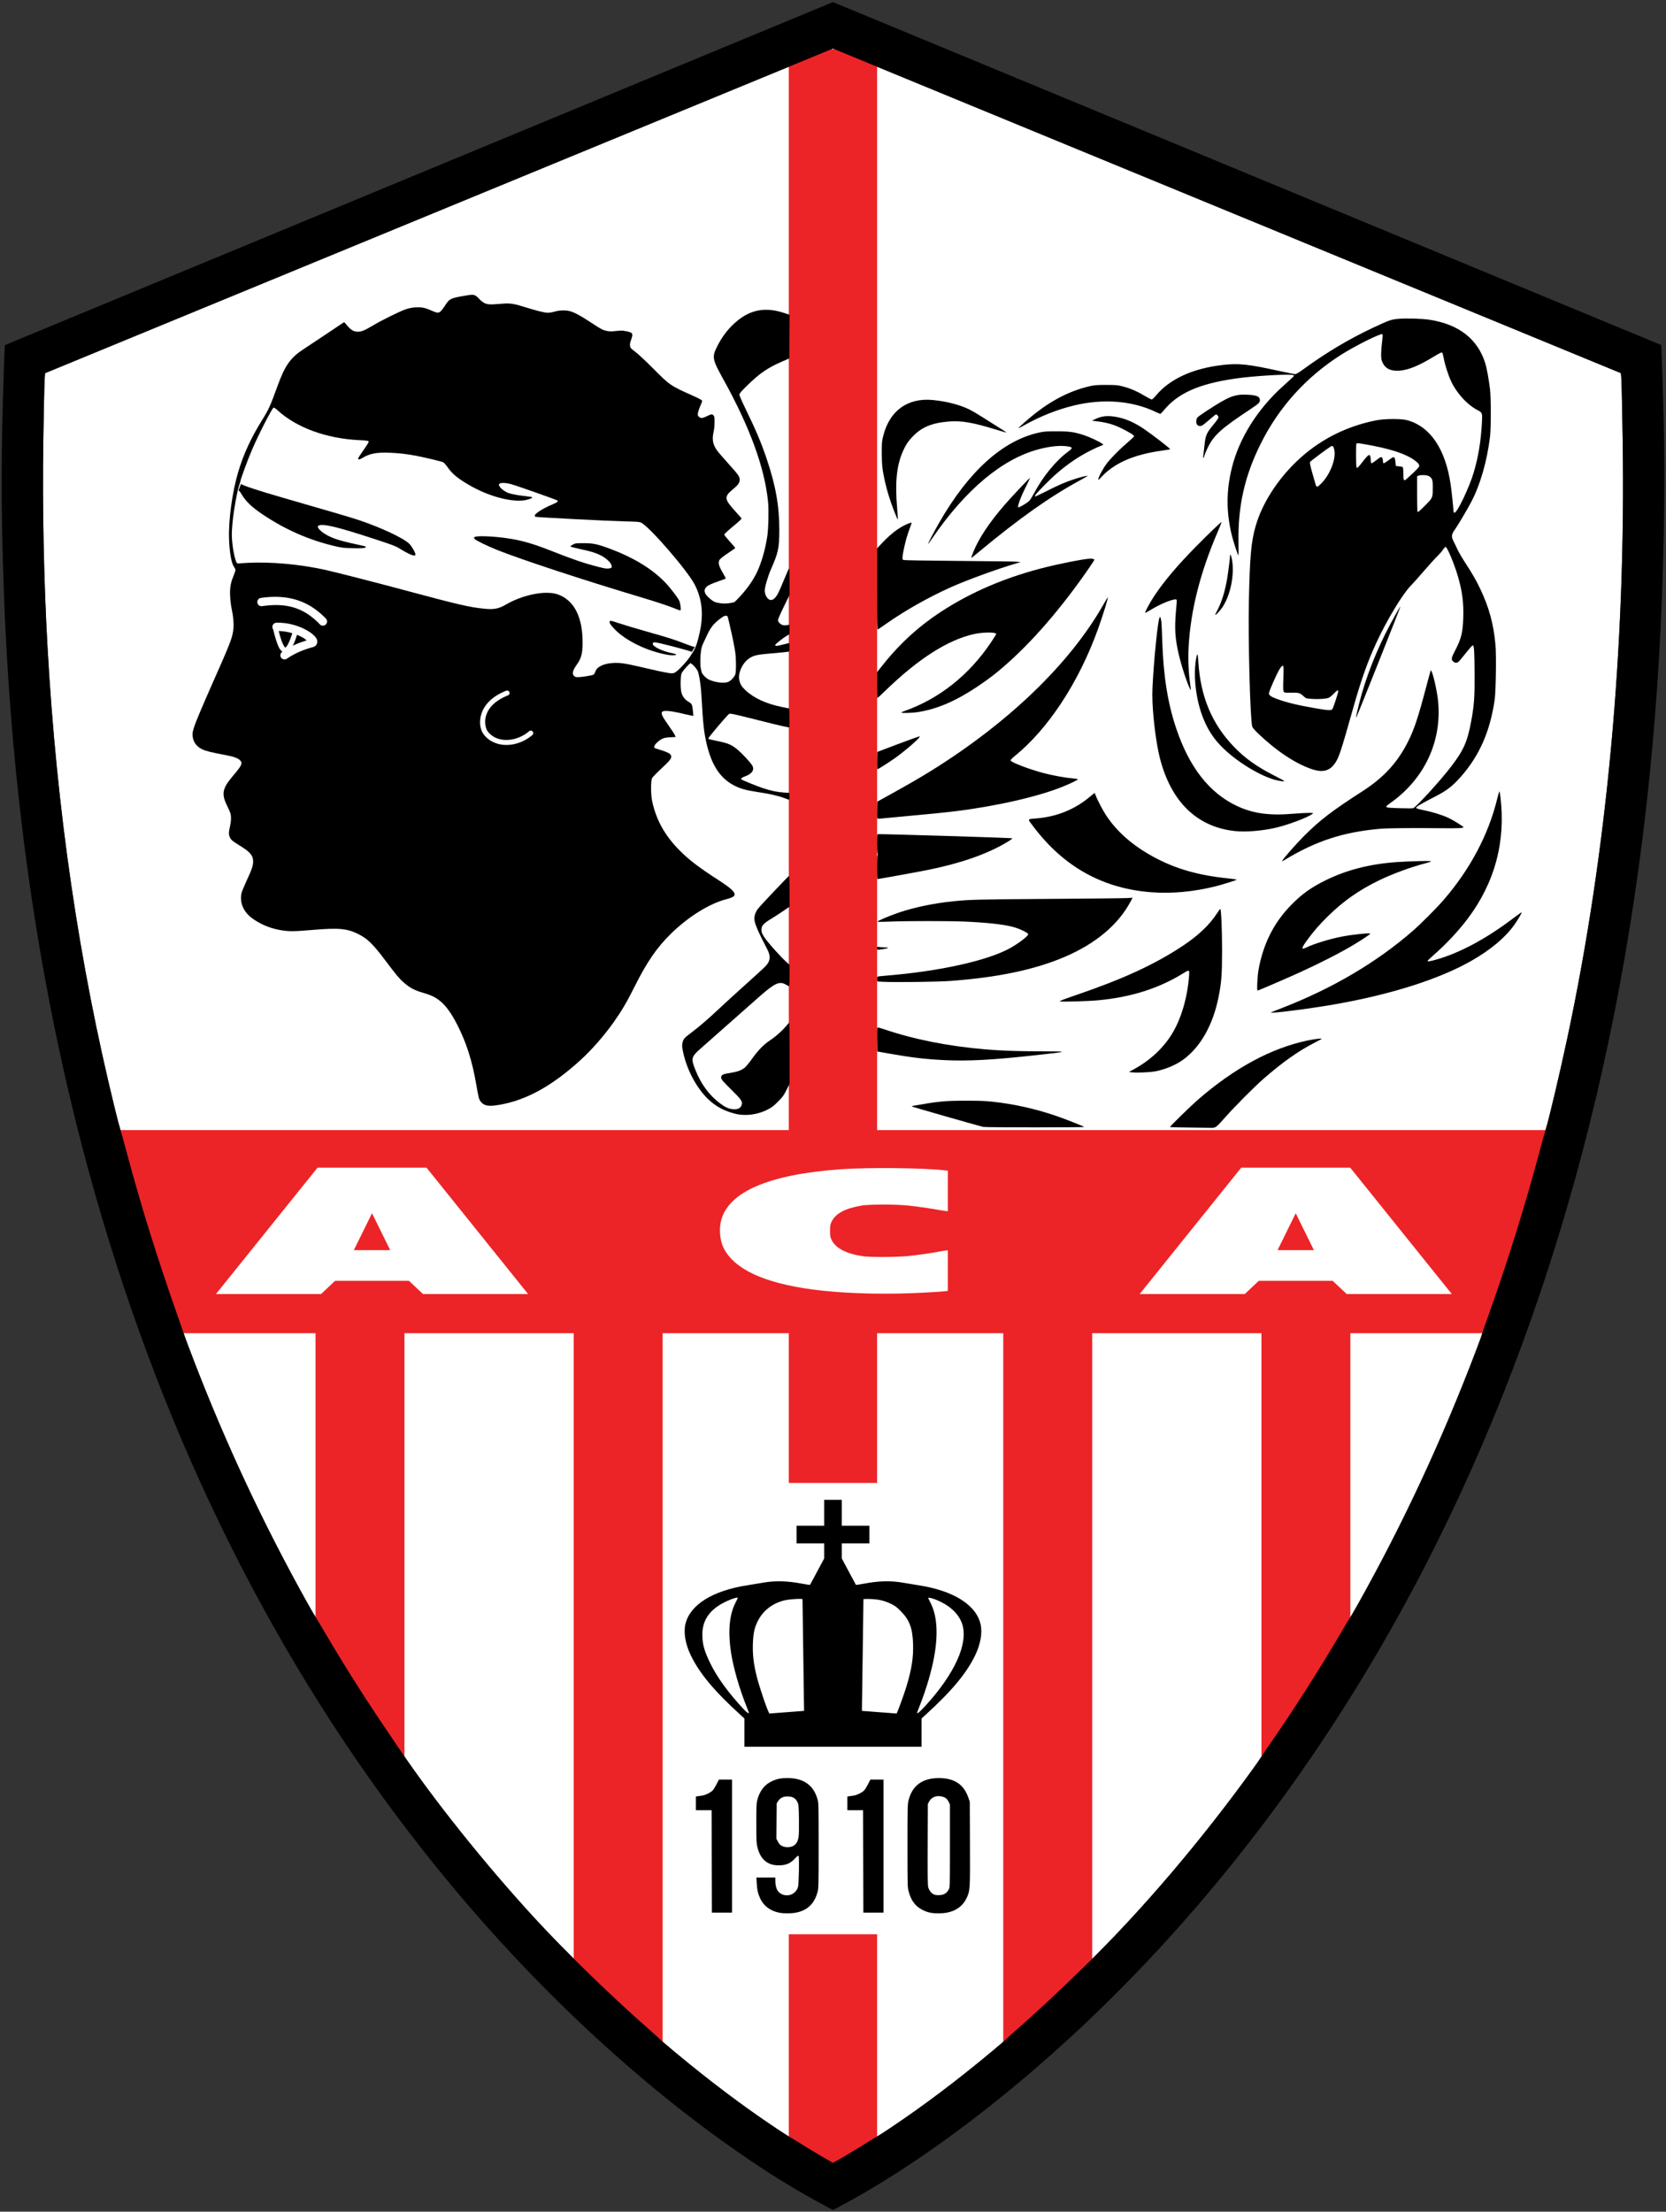 <?xml version="1.0" encoding="UTF-8" standalone="no"?>
<!-- Generator: Adobe Illustrator 13.0.2, SVG Export Plug-In . SVG Version: 6.00 Build 14948)  -->

<svg
   xmlns:dc="http://purl.org/dc/elements/1.1/"
   xmlns:cc="http://creativecommons.org/ns#"
   xmlns:rdf="http://www.w3.org/1999/02/22-rdf-syntax-ns#"
   xmlns:svg="http://www.w3.org/2000/svg"
   xmlns="http://www.w3.org/2000/svg"
   xmlns:sodipodi="http://sodipodi.sourceforge.net/DTD/sodipodi-0.dtd"
   xmlns:inkscape="http://www.inkscape.org/namespaces/inkscape"
   version="1.0"
   id="Ebene_1"
   x="0px"
   y="0px"
   width="1000"
   height="1327"
   viewBox="0 0 1000 1327"
   enable-background="new 0 0 454.471 527.244"
   xml:space="preserve"
   inkscape:version="0.91 r13725"
   sodipodi:docname="Logo AC Ajaccien.svg"><rect x="0" y="0" width="1000" height="1327" fill="#333333" stroke="none"/><defs
     id="defs89" /><sodipodi:namedview
     pagecolor="#ffffff"
     bordercolor="#666666"
     borderopacity="1"
     objecttolerance="10"
     gridtolerance="10"
     guidetolerance="10"
     inkscape:pageopacity="0"
     inkscape:pageshadow="2"
     inkscape:window-width="1280"
     inkscape:window-height="691"
     id="namedview87"
     showgrid="false"
     inkscape:zoom="0.59767883"
     inkscape:cx="643.71832"
     inkscape:cy="330.20265"
     inkscape:window-x="0"
     inkscape:window-y="1"
     inkscape:window-maximized="1"
     inkscape:current-layer="Ebene_1"
     showguides="true" /><path
     inkscape:connector-curvature="0"
     id="path4589"
     d="m 505.736,1294.455 c 3.038,-1.753 8.841,-5.26 12.896,-7.794 4.055,-2.534 7.631,-4.703 7.947,-4.821 0.316,-0.117 3.663,-2.272 7.437,-4.788 19.968,-13.309 40.366,-28.669 61.578,-46.37 4.316,-3.602 7.967,-6.747 8.112,-6.988 0.146,-0.242 2.724,-2.587 5.728,-5.212 12.553,-10.965 23.952,-21.573 41.539,-38.656 33.826,-32.858 70.527,-75.937 101.889,-119.595 2.289,-3.187 4.399,-6.259 4.689,-6.827 0.289,-0.568 1.826,-2.877 3.414,-5.132 13.718,-19.48 32.141,-48.325 44.808,-70.158 2.06,-3.551 4.01,-6.755 4.333,-7.119 0.323,-0.364 2.593,-4.238 5.045,-8.609 27.015,-48.154 50.49,-98.557 70.907,-152.249 1.926,-5.064 3.501,-9.421 3.501,-9.682 0,-0.261 1.355,-4.239 3.01,-8.838 12.135,-33.716 23.013,-68.587 32.254,-103.393 1.209,-4.553 2.548,-9.321 2.977,-10.596 1.679,-4.997 8.499,-33.823 13.043,-55.131 23.757,-111.404 35.071,-233.789 33.152,-358.598 -0.475,-30.881 -0.733,-39.605 -1.183,-40.055 L 499.982,29.138 27.192,223.843 c -0.449,0.449 -0.706,9.131 -1.185,40.055 -0.622,40.129 0.27,84.413 2.5,124.168 5.511,98.253 18.883,189.655 40.716,278.303 1.211,4.917 2.551,9.983 2.979,11.258 0.428,1.275 1.99,6.862 3.472,12.417 8.779,32.902 18.165,63.093 30.778,98.999 2.144,6.103 4.159,11.916 4.478,12.918 0.319,1.002 2.671,7.26 5.227,13.907 19.425,50.52 41.978,98.689 68.195,145.654 2.197,3.935 4.411,7.751 4.921,8.48 0.509,0.728 1.709,2.665 2.666,4.304 12.579,21.547 24.746,40.96 37.77,60.263 3.809,5.646 8.331,12.351 10.05,14.9 20.525,30.45 50.947,68.51 80.583,100.815 19.063,20.779 47.006,47.916 70.226,68.197 3.005,2.625 5.583,4.97 5.728,5.212 0.146,0.242 3.796,3.387 8.112,6.988 21.212,17.702 41.61,33.062 61.578,46.37 3.775,2.516 7.122,4.67 7.437,4.788 0.316,0.117 3.892,2.286 7.947,4.82 7.56,4.724 18.127,10.94 18.611,10.966 0.149,0.01 2.716,-1.419 5.754,-3.172 z"
     style="fill:#ffffff"
     sodipodi:nodetypes="scsssccsscsssssscsssscccsssscscsscccssccsssscs" /><g
     id="g4623"
     style="fill:#ec2427;fill-opacity:1"
     transform="matrix(0.999,0,0,0.999,1086.101,307.853)"><path
       sodipodi:nodetypes="ccccccccccccccccccccccccccccc"
       inkscape:connector-curvature="0"
       id="path4614"
       d="m -613.257,-278.605 2.5e-4,649.166 -413.478,0 32,121.998 97.121,0 0,195.906 53.43,71.664 0,-267.57 101.707,0 0,392.705 53.428,46.057 0,-438.762 75.792,0 0,89.939 53.074,0 0,-89.939 75.792,0 0,438.762 53.428,-46.057 0,-392.705 101.707,0 0,267.57 53.43,-71.664 0,-195.906 97.121,0 32,-121.998 -413.477,0 -2e-4,-649.166 z"
       style="fill:#ec2427;fill-opacity:1;fill-rule:evenodd;stroke:none;stroke-width:1px;stroke-linecap:butt;stroke-linejoin:miter;stroke-opacity:1" /><path
       style="fill:#ec2427;fill-opacity:1;fill-rule:evenodd;stroke:none;stroke-width:1px;stroke-linecap:butt;stroke-linejoin:miter;stroke-opacity:1"
       d="m -613.257,853.558 0,141.939 53.074,0 0,-141.939 z"
       id="path4619"
       inkscape:connector-curvature="0"
       sodipodi:nodetypes="ccccc" /></g><g
     id="g5017"
     transform="matrix(0.999,0,0,0.999,1086.101,307.853)"><g
       style="fill:#ffff00"
       transform="translate(-2393.381,100.191)"
       id="g4606"><path
         style="fill:#000000"
         d="m 1801.378,492.436 0,15.578 -16.572,0 0,10.605 16.572,0 0,9.076 -8.471,15.795 c -0.163,0.1 -2.2,-0.185 -4.529,-0.635 -9.043,-1.746 -16.533,-1.935 -23.957,-0.604 -2.096,0.376 -6.285,1.067 -9.307,1.535 -20.889,3.238 -34.454,11.777 -37.109,23.359 -1.187,5.175 0,11.998 3.268,18.736 5.275,10.891 14.067,21.4 30.15,36.035 l 2.061,1.875 0,16.969 106.397,0 0,-16.969 2.059,-1.875 c 16.083,-14.636 24.877,-25.144 30.152,-36.035 3.267,-6.739 4.452,-13.562 3.266,-18.736 -2.656,-11.583 -16.221,-20.121 -37.109,-23.359 -3.022,-0.468 -7.208,-1.159 -9.305,-1.535 -7.424,-1.332 -14.914,-1.143 -23.957,0.604 -2.329,0.45 -4.369,0.735 -4.531,0.635 l -8.469,-15.795 0,-9.076 16.572,0 0,-10.605 -16.572,0 0,-15.578 z m -52.205,58.777 c 0.252,0.023 0.358,0.126 0.277,0.322 -0.061,0.147 -0.745,1.535 -1.522,3.084 -3.519,7.023 -4.389,16.962 -2.557,29.209 1.365,9.118 4.996,21.846 9.268,32.473 0.822,2.044 1.494,3.834 1.494,3.979 0,0.769 -1.145,0.017 -3.025,-1.986 -9.15,-9.747 -16.016,-19.176 -20.168,-27.697 -3.627,-7.444 -4.75,-11.52 -4.75,-17.285 0,-8.257 4.067,-14.439 12.443,-18.895 3.576,-1.903 7.445,-3.304 8.539,-3.203 z m 115.269,0.055 c 0.674,0.022 1.894,0.317 3.232,0.82 8.738,3.289 14.607,8.596 16.682,15.09 3.718,11.636 -4.533,29.796 -22.365,49.225 -3.229,3.518 -4.762,4.781 -4.762,3.916 6e-4,-0.15 0.808,-2.312 1.795,-4.805 3.85,-9.721 7.166,-21.181 8.629,-29.816 2.241,-13.232 1.497,-23.662 -2.219,-31.078 -0.776,-1.549 -1.46,-2.937 -1.522,-3.084 -0.081,-0.196 0.125,-0.281 0.529,-0.268 z m -77.559,0.66 c 0.844,0.012 1.408,0.078 1.49,0.211 l 0.934,67.061 -20.824,1.592 c -1.077,-1.368 -5.858,-15.299 -7.547,-21.99 -1.902,-7.536 -2.594,-13.239 -2.387,-19.689 0.207,-6.438 0.898,-9.725 2.898,-13.756 3.095,-6.236 8.545,-10.548 15.752,-12.461 2.106,-0.559 7.152,-1.004 9.684,-0.967 z m 40.828,0.049 c 0.509,0.006 1.062,0.021 1.637,0.045 4.965,0.208 8.235,0.99 12.283,2.938 2.355,1.133 3.342,1.877 5.83,4.389 5.223,5.274 7.047,10.181 7.346,19.764 0.248,7.969 -0.833,14.941 -3.904,25.189 -1.431,4.774 -5.452,15.801 -6.014,16.49 l -20.828,-1.588 0.926,-67.064 c 0.075,-0.121 1.198,-0.18 2.725,-0.162 z"
         id="path4563"
         inkscape:connector-curvature="0"
         sodipodi:nodetypes="ccccccccssccscccccccsscccccccccsccscssscssssssccsccsscccccscscssssscccc" /><path
         id="path4600"
         d="m 1779.501,659.559 c -4.105,-0.018 -6.593,0.485 -9.705,1.965 -4.308,2.049 -7.216,5.854 -8.596,11.244 -0.508,1.987 -0.59,3.875 -0.59,13.9 -9e-4,9.945 0.082,11.958 0.586,14.102 1.88,8.002 6.573,11.688 14.215,11.164 3.544,-0.243 5.864,-1.349 8.322,-3.963 1.392,-1.48 2.012,-1.933 2.277,-1.668 0.482,0.482 0.178,17.003 -0.344,18.688 -1.325,4.278 -5.96,6.222 -9.986,4.188 -2.46,-1.243 -3.637,-3.849 -3.637,-8.055 l 0,-1.807 -5.684,0 -5.686,0 0.205,3.562 c 0.231,4.016 0.726,6.124 2.137,9.121 2.02,4.292 5.918,7.245 11.016,8.344 2.855,0.615 7.305,0.63 10.416,0.035 6.921,-1.324 11.185,-5.464 13.027,-12.645 0.537,-2.09 0.588,-4.465 0.588,-27.643 0,-23.207 -0.05,-25.54 -0.586,-27.512 -2.353,-8.656 -8.323,-12.979 -17.977,-13.021 z m 90.82,0.008 c -10.028,-0.013 -16.195,4.602 -18.32,13.709 -0.516,2.212 -0.575,4.895 -0.565,27.148 0.01,24.544 0.013,24.709 0.75,27.332 0.921,3.279 1.774,5.062 3.412,7.135 2.171,2.747 6.111,4.954 9.998,5.602 2.829,0.472 7.058,0.406 9.793,-0.154 5.4,-1.105 9.313,-4.008 11.463,-8.5 2.221,-4.639 2.232,-4.789 2.125,-32.906 l -0.096,-25.191 -0.918,-2.594 c -2.792,-7.892 -8.391,-11.568 -17.643,-11.58 z m -132.191,0.916 -1.389,2.748 c -0.764,1.511 -1.817,3.193 -2.34,3.738 -1.264,1.319 -4.446,2.878 -6.377,3.123 -1.169,0.154 -2.468,0.333 -3.709,0.531 l 0,8.236 9.445,0 0.17,61.52 12.094,0 0,-79.896 z m 91,0 -1.389,2.748 c -0.764,1.511 -1.817,3.193 -2.34,3.738 -1.264,1.319 -4.446,2.878 -6.377,3.123 -1.169,0.154 -2.468,0.333 -3.709,0.531 l 0,8.236 9.445,0 0.17,61.52 12.094,0 0,-79.896 z m 40.545,9.912 c 0.323,-0.02 0.652,-0.019 0.986,0.004 0.382,0.026 0.771,0.082 1.164,0.166 2.26,0.485 3.405,1.344 4.35,3.262 l 0.775,1.572 0,24.859 c 0,24.781 0,24.862 -0.711,26.184 -0.872,1.627 -1.604,2.31 -3.186,2.971 -1.48,0.619 -4.358,0.644 -5.723,0.049 -1.6,-0.697 -3.039,-2.596 -3.467,-4.572 -0.277,-1.262 -0.351,-8.576 -0.277,-25.791 l 0.104,-24.031 0.738,-1.381 c 1.058,-1.979 2.989,-3.152 5.246,-3.291 z m -90.342,0.197 c 3.25,0 4.978,1.065 6.188,3.816 0.491,1.117 0.601,2.638 0.711,9.816 0.077,5.002 -0.014,9.415 -0.219,10.732 -0.438,2.816 -1.585,4.63 -3.467,5.484 -1.978,0.898 -4.714,0.846 -6.551,-0.125 -1.096,-0.58 -1.687,-1.213 -2.389,-2.557 l -0.934,-1.785 0.1,-10.645 0.1,-10.645 0.912,-1.377 c 1.225,-1.85 2.995,-2.717 5.549,-2.717 z"
         style="fill:#000000"
         inkscape:connector-curvature="0"
         sodipodi:nodetypes="sscccscccsscccccsscscscccscsscccccccsccccccccccscccccccccccccsscccccccsccssccccccs" /></g><path
       style="fill:#000000"
       d="m -371.708,369.062 c -6.882,-0.05 -12.512,-0.209 -12.512,-0.354 0,-0.431 12.459,-12.593 16.573,-16.178 21.921,-19.099 44.135,-31.134 65.978,-35.746 4.059,-0.857 8.599,-1.418 8.599,-1.063 0,0.111 -1.902,1.169 -4.226,2.351 -9.594,4.88 -19.231,11.68 -30.662,21.634 -5.486,4.777 -17.242,16.6 -23.252,23.385 -3.964,4.475 -5.147,5.612 -6.118,5.881 -0.662,0.184 -1.353,0.3 -1.535,0.257 -0.182,-0.042 -5.962,-0.118 -12.844,-0.168 z m -124.71,-0.393 c -4.256,-1.038 -42.923,-12.117 -42.923,-12.298 0,-0.128 0.485,-0.317 1.077,-0.422 15.102,-2.662 18.645,-3.003 31.405,-3.023 7.923,-0.012 11.76,0.129 15.91,0.584 13.122,1.438 25.77,4.255 38.328,8.535 5.21,1.776 16.329,6.159 16.843,6.64 0.379,0.354 -59.186,0.339 -60.64,-0.016 z m 89.327,-32.783 -1.823,-0.218 2.983,-1.621 c 9.824,-5.337 17.863,-12.851 23.147,-21.636 5.406,-8.988 9.089,-21.65 10.034,-34.499 0.274,-3.719 0.165,-3.772 -3.322,-1.611 -14.756,9.14 -31.172,14.376 -51.072,16.289 -6.002,0.577 -22.298,1.049 -23.243,0.673 -0.438,-0.174 2.458,-1.298 9.819,-3.811 28.235,-9.638 47.189,-18.375 63.969,-29.485 9.244,-6.121 16.015,-12.513 20.476,-19.331 1.044,-1.596 1.989,-2.905 2.099,-2.908 0.57,-0.015 1.124,12.403 1.109,24.854 -0.017,14.855 -0.355,19.288 -2.158,28.285 -3.345,16.702 -10.973,30.08 -21.41,37.551 -4.525,3.239 -10.959,5.872 -16.934,6.93 -3.237,0.573 -10.873,0.873 -13.675,0.537 z m -112.771,-7.348 c -11.318,-0.542 -19.292,-1.487 -33.069,-3.919 l -7.126,-1.258 -0.09,-6.931 c -0.049,-3.812 -0.02,-7.113 0.066,-7.336 0.112,-0.292 1.254,-0.035 4.067,0.917 18.037,6.101 38.575,10.186 60.59,12.049 9.997,0.846 19.223,1.175 34.14,1.218 16.645,0.048 16.615,0.071 -2.983,2.245 -26.376,2.926 -40.941,3.716 -55.595,3.015 z m 196.325,-28.638 c 0.076,-0.075 3.196,-1.323 6.933,-2.774 30.143,-11.702 56.621,-27.337 78.389,-46.288 4.63,-4.031 14.352,-13.784 18.359,-18.418 15.952,-18.449 26.98,-39.231 32.23,-60.739 0.612,-2.507 1.207,-4.558 1.323,-4.558 0.116,0 0.382,1.38 0.593,3.066 3.362,26.978 -3.326,51.892 -19.756,73.587 -5.641,7.449 -12.839,15.116 -20.415,21.746 -1.952,1.708 -3.549,3.237 -3.549,3.397 0,0.541 1.584,0.298 5.61,-0.861 13.886,-3.997 29.571,-12.425 45.492,-24.443 2.902,-2.191 5.337,-3.923 5.411,-3.849 0.235,0.235 -2.349,4.656 -4.389,7.507 -5.516,7.712 -14.048,14.881 -25.607,21.515 -19.369,11.118 -48.875,20.485 -83.195,26.41 -15.391,2.657 -38.267,5.531 -37.427,4.702 z m -8.215,-17.845 c 0.108,-2.598 0.436,-6.066 0.729,-7.706 2.768,-15.512 9.183,-28.287 19.532,-38.897 6.417,-6.578 12.091,-10.641 20.906,-14.969 12.715,-6.242 26.883,-9.828 43.089,-10.904 7.985,-0.53 19.941,-0.811 20.15,-0.474 0.103,0.167 -1.181,0.655 -2.855,1.083 -8.872,2.273 -20.448,6.518 -28.564,10.476 -11.949,5.827 -21.205,12.32 -30.444,21.358 -5.248,5.133 -8.759,9.187 -12.887,14.874 -3.272,4.509 -3.36,5.602 -0.325,4.068 4.215,-2.13 14.589,-5.312 21.693,-6.653 6.471,-1.222 16.826,-2.279 16.826,-1.718 0,0.375 -4.544,3.434 -9.778,6.581 -8.008,4.815 -19.843,10.886 -32.411,16.623 -7.787,3.555 -25.023,10.979 -25.489,10.979 -0.261,0 -0.311,-1.367 -0.171,-4.723 z m -224.494,-0.54 -3.812,-0.206 -0.102,-1.412 c -0.068,-0.942 0.042,-1.46 0.332,-1.558 0.238,-0.081 2.447,-0.311 4.908,-0.511 32.252,-2.629 60.919,-8.972 74.577,-16.5 5.062,-2.79 10.938,-7.288 10.938,-8.372 0,-0.876 -5.284,-3.41 -9.281,-4.451 -5.757,-1.499 -15.089,-2.532 -28.505,-3.155 -9.11,-0.423 -35.771,-0.423 -45.229,0 -4.003,0.179 -7.403,0.2 -7.556,0.047 -0.348,-0.348 7.462,-3.656 13.087,-5.543 9.583,-3.216 21.109,-5.576 33.069,-6.771 9.486,-0.948 14.665,-1.073 56.016,-1.354 24.155,-0.164 45.542,-0.388 47.527,-0.498 l 3.609,-0.199 -1.402,2.6 c -7.41,13.743 -20.944,25.041 -39.459,32.937 -18.021,7.685 -40.035,12.313 -68.611,14.423 -7.56,0.558 -33.256,0.894 -40.106,0.525 z m -3.977,-20.142 0,-0.877 2.536,0.214 c 1.395,0.118 2.886,0.214 3.315,0.214 0.428,0 0.779,0.119 0.779,0.265 0,0.239 -4.697,1.061 -6.066,1.061 -0.388,0 -0.563,-0.273 -0.563,-0.877 z m 165.269,-33.617 c -29.291,-2.097 -52.931,-15.137 -71.183,-39.267 -3.894,-5.149 -4.046,-4.625 1.471,-5.085 12.6,-1.051 23.319,-5.413 32.614,-13.271 1.311,-1.109 2.447,-2.015 2.524,-2.015 0.077,0 0.404,0.709 0.727,1.574 1.006,2.698 4.394,9.142 6.317,12.015 6.633,9.91 15.889,17.984 28.449,24.818 12.936,7.038 26.618,10.995 44.368,12.832 3.054,0.316 5.552,0.674 5.552,0.795 0,0.291 -8.894,3.084 -13.092,4.111 -12.977,3.176 -25.713,4.354 -37.747,3.493 z m -165.269,-15.039 c 0,-4.393 0.127,-7.185 0.332,-7.312 0.222,-0.137 0.222,-0.411 0,-0.826 -0.399,-0.745 -0.451,-11.49 -0.057,-11.733 0.42,-0.26 80.725,2.191 81.05,2.473 0.156,0.136 -1.515,1.312 -3.714,2.613 -11.785,6.974 -27.424,12.417 -47.117,16.398 -5.273,1.066 -29.648,5.494 -30.244,5.494 -0.138,0 -0.25,-3.198 -0.25,-7.107 z m 243.547,-4.022 c 0.874,-1.619 8.623,-10.406 13.135,-14.893 9.678,-9.626 16.479,-14.822 35.238,-26.925 12.664,-8.17 20.884,-17.171 27.204,-29.789 3.628,-7.243 5.997,-14.369 10.687,-32.151 1.485,-5.631 2.769,-10.308 2.853,-10.394 0.786,-0.804 3.69,11.175 4.406,18.173 2.475,24.2 -8.052,46.821 -28.561,61.373 -3.99,2.831 -3.942,2.86 5.16,3.145 4.255,0.133 8.054,0.141 8.442,0.018 1.792,-0.569 16.766,-17.014 23.064,-25.33 7.485,-9.884 9.594,-14.756 11.931,-27.556 1.646,-9.017 2,-14.033 1.931,-27.345 -0.073,-14.082 -0.293,-17.567 -1.109,-17.567 -0.3,0 -2.182,2.091 -4.24,4.715 -2.035,2.593 -4.025,4.942 -4.423,5.22 -1.024,0.717 -2.053,0.628 -3.094,-0.268 -1.321,-1.136 -1.126,-2.252 1.15,-6.56 3.674,-6.955 4.657,-10.935 4.912,-19.876 0.263,-9.214 -0.643,-15.973 -3.384,-25.232 -2.152,-7.273 -6.327,-17.164 -7.243,-17.164 -0.245,0 -0.975,0.797 -1.621,1.77 -0.647,0.974 -2.176,2.726 -3.398,3.895 -1.222,1.168 -4.792,5.107 -7.933,8.753 -3.141,3.646 -6.775,7.71 -8.076,9.031 -4.826,4.901 -14.351,20.684 -20.466,33.915 -5.469,11.831 -9.16,22.221 -14.065,39.586 -7.404,26.212 -8.45,29.383 -10.874,32.968 -3.141,4.645 -7.393,5.769 -13.771,3.639 -9.903,-3.307 -21.469,-10.964 -32.422,-21.467 -1.99,-1.908 -3.348,-3.492 -3.552,-4.143 -1.226,-3.914 -2.52,-52.17 -2.019,-75.304 0.59,-27.276 1.368,-35.831 4.12,-45.317 3.834,-13.219 12.721,-27.253 24.358,-38.465 13.235,-12.752 29.332,-21.106 47.866,-24.84 5.032,-1.014 15.047,-1.087 18.612,-0.135 14.038,3.745 23.223,17.343 26.338,38.99 0.564,3.922 1.67,14.536 1.67,16.034 0,0.307 0.269,0.539 0.625,0.539 1.598,0 8.706,-14.854 11.428,-23.881 2.849,-9.449 4.43,-19.09 5.038,-30.72 0.264,-5.057 0.095,-5.564 -2.263,-6.758 -6.435,-3.259 -12.93,-10.289 -16.358,-17.708 -1.688,-3.653 -3.659,-9.808 -4.295,-13.41 -0.306,-1.732 -0.745,-3.351 -0.975,-3.598 -0.348,-0.373 -1.28,0.072 -5.492,2.621 -8.831,5.343 -14.974,7.823 -20.242,8.173 -5.71,0.379 -9.028,-1.515 -10.572,-6.036 -0.575,-1.684 -0.514,-5.702 0.172,-11.243 0.35,-2.831 0.419,-4.393 0.201,-4.611 -0.792,-0.792 -16.396,6.975 -24.913,12.4 -20.876,13.298 -37.166,31.301 -48.111,53.171 -9.772,19.525 -13.878,37.76 -13.442,59.698 0.084,4.248 0.036,7.651 -0.107,7.562 -0.355,-0.219 -3.118,-8.733 -3.939,-12.136 -3.371,-13.975 -3.36,-26.562 0.035,-40.374 4.346,-17.681 15.306,-35.208 30.693,-49.08 7.259,-6.544 6.952,-6.228 6.396,-6.597 -1.414,-0.937 -23.707,0.336 -35.115,2.005 -21.896,3.204 -34.427,8.797 -42.943,19.166 -0.911,1.11 -1.817,2.019 -2.013,2.02 -0.196,10e-4 -1.314,-0.464 -2.486,-1.033 -14.129,-6.869 -31.877,-8.281 -49.608,-3.945 -10.149,2.481 -20.327,6.556 -30.022,12.019 -1.607,0.905 -2.986,1.583 -3.064,1.505 -0.204,-0.204 6.332,-5.947 10.188,-8.95 10.966,-8.542 21.917,-13.903 33.508,-16.405 2.116,-0.457 4.174,-0.583 9.19,-0.565 6.135,0.022 6.661,0.076 10.35,1.053 4.208,1.114 8.243,2.904 13.166,5.84 1.722,1.027 3.367,1.868 3.653,1.868 0.287,0 1.445,-1.107 2.574,-2.459 8.217,-9.846 21.997,-16.18 39.708,-18.252 9.921,-1.161 15.542,-0.569 34.726,3.654 4.522,0.995 8.638,1.81 9.147,1.81 0.649,0 2.304,-1.004 5.534,-3.357 13.148,-9.577 27.2,-17.932 41.144,-24.462 9.709,-4.547 10.9,-4.971 15.096,-5.374 4.603,-0.442 14.507,-0.164 18.965,0.532 17.633,2.755 28.871,11.503 33.467,26.051 0.894,2.83 2.143,9.642 2.884,15.725 0.591,4.852 0.601,23.586 0.015,28.34 -1.862,15.113 -5.933,29.169 -11.47,39.609 -2.239,4.221 -7.9,13.795 -9.31,15.744 -2.534,3.505 -2.688,4.709 -1.011,7.915 0.631,1.207 1.663,3.346 2.294,4.753 0.631,1.408 2.778,5.062 4.772,8.121 4.319,6.626 6.454,10.365 9.012,15.783 5.188,10.988 7.843,20.828 8.969,33.242 0.564,6.219 0.248,27.839 -0.481,32.898 -2.755,19.127 -9.261,33.853 -20.564,46.549 -4.735,5.318 -8.189,7.996 -14.596,11.313 -9.408,4.872 -12.147,6.48 -12.034,7.066 0.076,0.393 1.238,0.761 4.576,1.446 5.341,1.097 11.068,2.878 14.8,4.602 2.822,1.304 9.065,5.175 9.065,5.622 0,0.555 -3.233,0.711 -12.595,0.611 -18.456,-0.199 -32.985,-0.065 -37.62,0.347 -22.203,1.971 -38.526,7.334 -57.633,18.936 -1.156,0.702 -1.251,0.716 -0.941,0.143 z m 29.982,-90.877 c 0.519,-0.587 3.568,-9.832 3.568,-10.818 0,-0.971 -0.755,-0.56 -2.683,1.46 -1.047,1.097 -2.401,2.202 -3.008,2.456 -1.601,0.669 -5.997,0.971 -10.078,0.693 -3.503,-0.239 -3.563,-0.257 -4.91,-1.488 -2.349,-2.147 -2.993,-2.34 -7.503,-2.247 -3.682,0.076 -4.059,0.028 -4.519,-0.58 -0.43,-0.568 -0.469,-1.711 -0.273,-7.996 0.163,-5.199 0.124,-7.399 -0.135,-7.559 -0.698,-0.431 -2.077,1.502 -4.063,5.697 -2.258,4.769 -4.072,9.081 -4.393,10.445 -0.31,1.317 0.754,2.235 4.05,3.494 5.963,2.277 12.771,3.946 23.924,5.864 7.57,1.302 9.295,1.402 10.022,0.579 z m 56.154,-122.777 c 4.241,-4.31 4.195,-4.192 4.236,-10.717 0.026,-4.134 -0.396,-5.358 -2.231,-6.477 -1.179,-0.719 -4.819,-0.906 -6.343,-0.326 l -0.85,0.323 0,10.559 c 0,5.808 0.094,10.654 0.209,10.769 0.38,0.38 1.243,-0.336 4.979,-4.132 z m -62.416,-13.196 c 5.088,-5.393 8.502,-14.329 7.498,-19.623 -0.426,-2.247 -1.034,-2.921 -2.065,-2.29 -2.336,1.431 -12.258,8.847 -12.54,9.373 -0.254,0.475 0.079,2.079 1.383,6.663 0.945,3.321 1.855,6.522 2.022,7.114 0.459,1.625 1.252,1.36 3.701,-1.237 z m 54.691,-5.807 c 1.955,-1.823 3.636,-3.636 3.737,-4.029 0.276,-1.082 -0.37,-1.98 -2.628,-3.653 -5.458,-4.045 -15.34,-7.224 -30.333,-9.761 -3.804,-0.643 -4.459,-0.681 -4.722,-0.27 -0.169,0.264 -0.269,3.594 -0.224,7.434 0.071,6.045 0.15,6.969 0.607,7.057 0.339,0.065 1.495,-1.182 3.26,-3.519 1.504,-1.991 3.099,-3.786 3.544,-3.988 0.721,-0.329 0.844,-0.276 1.131,0.479 0.177,0.466 0.322,1.575 0.322,2.463 0,0.889 0.152,1.71 0.339,1.826 0.186,0.115 1.274,-0.525 2.417,-1.423 3.022,-2.375 3.552,-2.617 4.095,-1.874 0.242,0.331 0.441,1.162 0.441,1.845 0,0.684 0.154,1.338 0.343,1.455 0.189,0.116 1.419,-0.6 2.735,-1.591 1.315,-0.992 2.642,-1.89 2.948,-1.996 0.868,-0.3 1.3,0.536 1.541,2.982 l 0.223,2.255 1.823,0.169 c 1.003,0.093 2.009,0.288 2.237,0.434 0.289,0.185 0.414,1.339 0.414,3.825 0,3.965 0.289,4.699 1.48,3.76 0.394,-0.31 2.315,-2.056 4.27,-3.879 z m -106.832,214.944 c -22.916,-2.404 -38.561,-17.641 -45.252,-44.072 -2.39,-9.439 -4.472,-27.068 -4.476,-37.889 0,-9.729 2.678,-39.789 4.035,-45.231 0.559,-2.244 0.885,-1.883 1.425,1.574 0.1,0.638 0.324,5.709 0.5,11.269 0.66,20.949 3.239,37.245 8.29,52.391 7.853,23.549 20.006,39.108 36.627,46.895 9.755,4.57 19.495,5.891 34.14,4.627 3.099,-0.267 7.052,-0.484 8.784,-0.482 2.933,0 3.103,0.04 2.486,0.53 -2.789,2.213 -15.166,6.858 -22.705,8.521 -8.124,1.792 -17.537,2.528 -23.853,1.865 z m -214.978,-7.712 c -0.092,-0.239 -0.125,-2.58 -0.074,-5.202 l 0.092,-4.767 7.126,-3.944 c 11.606,-6.423 18.964,-10.68 25.499,-14.752 46.422,-28.93 82.862,-64.042 102.934,-99.183 1.406,-2.461 2.689,-4.615 2.851,-4.786 0.694,-0.731 -2.801,10.658 -5.894,19.204 -11.608,32.073 -29.924,59.916 -50.18,76.282 -1.26,1.018 -2.29,2.104 -2.29,2.413 0,1.062 11.34,5.397 20.065,7.671 5.529,1.441 13.036,2.795 17.472,3.15 1.595,0.128 2.9,0.359 2.9,0.514 0,0.392 -3.892,2.312 -8.663,4.273 -14.605,6.004 -39.871,11.824 -64.588,14.879 -6.856,0.848 -18.747,2.036 -33.311,3.33 -6.198,0.551 -11.833,1.08 -12.521,1.176 -0.859,0.12 -1.304,0.039 -1.418,-0.26 z m 240.82,-22.611 c -9.855,-1.984 -25.917,-11.807 -34.846,-21.311 -4.375,-4.657 -7.44,-9.505 -10.054,-15.905 -4.637,-11.351 -6.348,-26.827 -4.116,-37.232 0.51,-2.377 0.793,-1.553 1.096,3.185 1.334,20.921 8.124,37.13 21.324,50.906 6.564,6.85 13.753,11.995 24.077,17.232 3.389,1.719 6.163,3.237 6.164,3.374 0,0.34 -1.094,0.266 -3.644,-0.247 z m -240.893,-12.009 0.091,-5.213 12.545,-4.747 c 6.9,-2.611 12.717,-4.681 12.927,-4.6 0.903,0.35 -8.355,8.461 -15.116,13.245 -3.318,2.348 -9.897,6.524 -10.281,6.527 -0.141,0 -0.216,-2.344 -0.166,-5.211 z m 287.831,-26.948 c 0.118,-0.632 0.881,-3.835 1.696,-7.116 3.808,-15.343 10.633,-32.724 18.805,-47.895 3.906,-7.252 5.865,-10.666 6.025,-10.505 0.182,0.182 -25.996,65.909 -26.425,66.345 -0.2,0.204 -0.237,-0.099 -0.101,-0.829 z m -273.321,-1.899 c 0,-0.138 1.007,-0.609 2.237,-1.045 20.664,-7.327 38.648,-21.664 51.726,-41.236 1.676,-2.508 3.047,-4.707 3.047,-4.887 0,-1.207 -7.663,-1.208 -13.2,0 -15.674,3.417 -33.492,14.762 -53.301,33.935 -2.577,2.494 -4.777,4.535 -4.889,4.535 -0.112,0 -0.204,-3.501 -0.204,-7.779 l 0,-7.779 3.51,-4.402 c 10.981,-13.77 22.936,-24.427 37.938,-33.819 19.117,-11.968 41.147,-20.721 66.109,-26.265 10.97,-2.437 19.748,-3.935 21.505,-3.672 0.842,0.126 1.531,0.384 1.531,0.573 0,0.431 -4.534,7.083 -9.181,13.47 -17.389,23.901 -35.041,43.007 -52.001,56.287 -1.99,1.558 -6.05,4.457 -9.021,6.441 -13.27,8.86 -24.516,13.656 -36.134,15.407 -3.383,0.51 -9.673,0.663 -9.673,0.236 z m 172.78,-15.672 c -2.608,-6.307 -5.574,-16.172 -6.862,-22.821 -1.655,-8.546 -1.769,-13.772 -0.574,-26.267 0.133,-1.393 0.187,-2.698 0.119,-2.9 -0.456,-1.369 -9.421,2.087 -15.776,6.081 -1.621,1.019 -3.035,1.765 -3.143,1.658 -0.348,-0.348 3.004,-6.517 5.8,-10.674 5.742,-8.535 13.687,-17.905 24.487,-28.877 7.944,-8.07 15.333,-15.15 15.568,-14.916 0.075,0.075 -0.982,2.743 -2.349,5.929 -10.5,24.474 -16.169,46.858 -17.427,68.816 -0.418,7.295 -0.071,15.791 0.909,22.272 0.285,1.884 0.462,3.593 0.394,3.798 -0.068,0.205 -0.584,-0.74 -1.146,-2.1 z m -187.364,-58.486 0,-24.431 1.568,-1.707 c 5.046,-5.494 9.431,-9.185 13.722,-11.554 2.349,-1.296 5.187,-2.435 5.439,-2.182 0.091,0.09 -0.356,1.513 -0.993,3.162 -1.496,3.874 -2.593,7.687 -3.644,12.665 -1.011,4.787 -1.067,6.174 -0.265,6.587 0.323,0.167 14.89,0.406 32.897,0.542 17.774,0.134 33.51,0.341 34.968,0.461 l 2.652,0.219 -1.989,0.582 c -11.787,3.449 -30.423,10.226 -40.164,14.606 -13.344,6.001 -27.561,14.036 -38.67,21.856 -2.581,1.817 -4.879,3.376 -5.107,3.464 -0.329,0.127 -0.414,-4.861 -0.414,-24.271 z m 203.182,15.271 c 0,-0.077 0.583,-1.233 1.295,-2.569 2.632,-4.939 4.677,-11.622 5.964,-19.498 0.615,-3.761 1.69,-12.392 1.691,-13.573 0,-1.012 0.605,0.209 0.976,1.972 1.802,8.567 -0.33,20.652 -5.009,28.387 -1.668,2.757 -4.916,6.247 -4.916,5.281 z m -146.503,-34.282 c 0,-0.2 0.46,-1.523 1.023,-2.941 3.336,-8.403 9.614,-17.883 19.05,-28.762 3.973,-4.581 14.571,-15.835 15.088,-16.021 0.169,-0.061 -0.938,2.35 -2.46,5.359 -2.953,5.835 -5.138,11.676 -4.577,12.236 0.394,0.394 5.398,-2.541 6.751,-3.958 0.495,-0.519 1.817,-2.656 2.937,-4.749 5.392,-10.073 12.98,-19.288 20.41,-24.787 2.731,-2.021 2.732,-2.539 0,-3.014 -4.517,-0.787 -10.558,-0.228 -17.65,1.633 -21.865,5.737 -43.972,24.16 -63.922,53.272 -1.405,2.051 -2.62,3.729 -2.7,3.729 -0.284,0 3.549,-7.353 6.688,-12.827 17.773,-31 38.236,-49.439 60.127,-54.18 3.03,-0.656 4.402,-0.752 10.607,-0.74 7.83,0.015 10.487,0.407 16.686,2.46 3.148,1.043 9.049,3.824 10.494,4.946 l 0.829,0.643 -1.326,0.547 c -12.405,5.118 -23.231,12.608 -33.83,23.405 -5,5.094 -6.385,6.746 -5.988,7.143 0.117,0.117 3.008,-1.218 6.426,-2.965 7.2,-3.682 11.71,-5.647 16.82,-7.329 3.822,-1.258 8.101,-2.334 8.338,-2.096 0.077,0.077 -1.992,1.297 -4.596,2.711 -17.967,9.755 -36.339,22.739 -60.255,42.581 -5.056,4.195 -4.972,4.132 -4.972,3.705 z m -46.341,-27.62 c -2.363,-6.028 -4.308,-12.238 -5.504,-17.578 -1.653,-7.378 -1.984,-10.289 -1.994,-17.496 -0.01,-6.327 0.054,-7.043 0.9,-10.4 3.806,-15.097 14.697,-22.926 29.836,-21.447 8.308,0.812 16.4,2.926 22.11,5.777 1.55,0.774 4.906,2.752 7.458,4.396 2.552,1.644 6.908,4.39 9.681,6.103 2.773,1.712 4.983,3.172 4.912,3.243 -0.071,0.071 -2.563,-0.622 -5.538,-1.541 -14.868,-4.59 -21.568,-5.728 -29.585,-5.025 -10.075,0.883 -16.158,3.532 -21.627,9.419 -2.551,2.746 -3.963,4.949 -5.581,8.707 -3.708,8.616 -4.671,18.534 -3.319,34.196 0.304,3.528 0.484,6.484 0.399,6.569 -0.085,0.085 -1.051,-2.13 -2.146,-4.923 z m 122.591,-19.328 c -0.025,-1.103 2.837,-6.469 4.951,-9.283 2.494,-3.32 7.982,-8.869 12.85,-12.992 2.051,-1.737 3.729,-3.345 3.729,-3.574 0,-0.54 -1.915,-1.794 -6.087,-3.986 -5.425,-2.851 -9.614,-4.14 -16.121,-4.96 l -3.149,-0.397 2.155,-1.009 c 3.875,-1.815 7.211,-2.156 12.344,-1.261 5.604,0.977 10.842,3.24 16.764,7.242 5.092,3.441 16.029,11.902 15.727,12.166 -0.14,0.122 -2.118,0.475 -4.397,0.784 -17.536,2.379 -29.321,7.552 -37.357,16.396 -1.113,1.225 -1.397,1.401 -1.409,0.874 z m 63.065,-13.956 c 0.112,-0.712 0.436,-3.519 0.72,-6.24 0.653,-6.255 1.214,-7.568 5.354,-12.543 1.735,-2.084 3.101,-4.031 3.102,-4.419 0,-0.675 -0.927,-1.792 -1.491,-1.792 -0.154,0 -1.111,0.717 -2.128,1.593 -5.774,4.976 -6.317,5.367 -7.437,5.367 -1.566,0 -2.38,-1.002 -2.309,-2.841 0.031,-0.796 0.275,-1.761 0.543,-2.144 0.268,-0.383 2.703,-2.145 5.412,-3.917 13.59,-8.889 16.944,-10.239 24.593,-9.898 5.825,0.26 7.677,1.062 7.677,3.325 0,1.381 -0.697,2.045 -5.469,5.213 -18.334,12.169 -22.354,15.842 -26.185,23.93 -0.819,1.729 -1.583,3.615 -1.699,4.191 -0.317,1.583 -0.931,1.739 -0.684,0.173 z"
       id="path4933"
       inkscape:connector-curvature="0"
       sodipodi:nodetypes="ssssssssccscscssscccscsscsscsscccsssscscccsssscccssscscssssscssscccssscssscssssssccccccssssccsssccsssccscsssssssscsccscssscccccssscccsssscssscsscssccssssccccsscsscssssscssscccccsscccssccscscsscssscsssssscssssssssscscscsssssscscsssscccscssssccccscscsccscscscccccccscssccccccscccssssccccssssscscssssccsscccssscscssssssscccsssscsccsccscsccccsscccsssscssscsssssssssssccccccsscsscccscssccscsscssscssscccssccsccccsccscsssssscssccscssccssccsscscsscsccscsssssccsscsccccscsssccssssccc" /><g
       id="g4998"><path
         style="fill:#000000"
         d="m -796.23,355.241 c -1.595,-0.806 -2.764,-2.284 -3.311,-4.187 -0.19,-0.659 -0.873,-4.257 -1.519,-7.994 -2.438,-14.104 -5.849,-24.848 -11.279,-35.527 -3.937,-7.742 -7.487,-12.459 -11.569,-15.372 -2.556,-1.824 -4.611,-2.734 -9.216,-4.083 -5.064,-1.484 -7.649,-2.863 -11.459,-6.116 -2.478,-2.115 -4.699,-4.768 -10.871,-12.982 -7.651,-10.182 -10.834,-13.308 -16.41,-16.112 -6.817,-3.428 -11.863,-3.866 -28.267,-2.456 -11.222,0.965 -14.161,0.936 -19.822,-0.194 -5.846,-1.167 -11.252,-3.55 -15.945,-7.027 -5.141,-3.81 -7.441,-9.475 -6.139,-15.123 0.186,-0.807 1.584,-4.163 3.107,-7.458 3.163,-6.845 3.832,-8.842 3.828,-11.436 -0.01,-3.55 -1.885,-5.735 -8.283,-9.636 -4.068,-2.48 -4.969,-3.238 -5.663,-4.767 -0.783,-1.725 -0.778,-2.983 0.029,-6.502 0.723,-3.152 0.83,-5.81 0.313,-7.789 -0.19,-0.729 -1.085,-2.817 -1.989,-4.64 -3.561,-7.183 -2.945,-10.444 3.381,-17.898 5.326,-6.277 5.934,-7.499 4.584,-9.216 -1.095,-1.392 -3.84,-2.444 -8.787,-3.366 -8.798,-1.641 -12.07,-2.45 -14.249,-3.522 -3.468,-1.707 -5.42,-4.474 -5.71,-8.096 -0.141,-1.753 0.032,-2.587 1.335,-6.473 0.823,-2.453 5.369,-13.186 10.101,-23.851 11.284,-25.429 12.339,-28.127 13.029,-33.311 0.428,-3.216 0.051,-7.833 -1.068,-13.076 -0.372,-1.741 -0.754,-5.049 -0.85,-7.35 -0.203,-4.87 0.295,-7.742 2.104,-12.121 0.617,-1.494 1.121,-3.018 1.121,-3.388 0,-0.369 -0.462,-1.327 -1.026,-2.128 -1.439,-2.042 -2.56,-8.545 -2.838,-16.462 -0.399,-11.391 1.925,-28.329 5.55,-40.438 3.191,-10.659 7.712,-20.44 14.42,-31.193 3.873,-6.208 4.783,-8.228 9.249,-20.514 4.374,-12.034 7.674,-16.718 15.319,-21.743 5.973,-3.926 23.159,-15.373 23.896,-15.916 0.747,-0.551 0.788,-0.535 1.81,0.732 2.813,3.486 4.554,4.584 7.239,4.564 2.127,-0.015 4.179,-0.881 9.245,-3.9 5.148,-3.068 15.919,-8.388 19.261,-9.514 2.243,-0.756 3.951,-1.094 6.112,-1.211 3.608,-0.195 5.702,0.21 9.17,1.776 3.501,1.581 4.488,1.714 5.693,0.766 0.527,-0.414 1.741,-1.967 2.697,-3.449 2.837,-4.397 3.192,-4.574 12.367,-6.158 5.164,-0.891 5.646,-0.775 8.321,2.012 2.769,2.884 4.549,3.513 9.032,3.194 1.605,-0.115 4.224,-0.301 5.819,-0.414 3.795,-0.269 6.655,0.204 12.434,2.058 6.728,2.158 11.95,3.451 13.94,3.451 0.945,0 2.762,-0.311 4.038,-0.691 1.507,-0.449 3.306,-0.7 5.136,-0.716 4.61,-0.04 7.397,1.192 17.183,7.595 5.862,3.835 6.674,4.253 9.252,4.76 1.604,0.316 2.744,0.318 5.184,0.011 1.72,-0.216 3.699,-0.299 4.399,-0.184 5.493,0.907 6.008,1.296 5.277,3.983 -0.247,0.907 -0.615,2.068 -0.818,2.582 -0.521,1.317 -0.459,2.935 0.148,3.801 0.284,0.406 1.664,1.578 3.066,2.605 1.402,1.026 6.054,5.39 10.338,9.696 10.091,10.143 10.354,10.324 23.699,16.283 4.537,2.026 5.801,2.764 5.801,3.389 0,0.17 -0.533,1.521 -1.184,3.002 -0.651,1.481 -1.266,3.382 -1.365,4.224 -0.165,1.392 -0.095,1.599 0.764,2.276 1.141,0.898 2.025,0.783 4.944,-0.639 2.413,-1.176 2.837,-1.209 3.667,-0.291 0.536,0.593 0.629,1.204 0.614,4.06 -0.01,2 -0.262,4.436 -0.62,6.011 -1.067,4.682 -0.291,7.976 2.789,11.845 0.716,0.899 3.582,4.172 6.369,7.273 5.806,6.46 6.556,7.534 6.557,9.39 0,1.844 -0.85,3.059 -3.961,5.664 -5.641,4.722 -5.484,5.837 1.979,14.057 1.572,1.732 2.962,3.324 3.089,3.539 0.145,0.245 -1.747,2.02 -5.077,4.764 -2.922,2.408 -5.305,4.617 -5.303,4.913 0,0.296 1.492,2.18 3.309,4.185 1.817,2.005 3.306,3.748 3.309,3.873 0,0.125 -1.92,1.5 -4.274,3.056 -2.354,1.556 -4.609,3.292 -5.012,3.858 -1.197,1.681 -0.817,3.471 1.638,7.723 1.139,1.974 1.998,3.663 1.909,3.752 -0.09,0.09 -1.787,0.728 -3.771,1.418 -4.851,1.687 -6.719,2.542 -7.786,3.564 -1.197,1.147 -1.443,2.431 -0.746,3.9 0.761,1.603 3.719,4.239 6.033,5.375 0,0 -4.952,17.029 -8.533,25.112 -1.777,4.01 -6.383,11.507 -6.383,11.507 -0.634,0 -4.645,4.559 -5.317,5.975 -0.668,1.408 -0.803,8.413 -0.215,11.156 0.498,2.321 2.003,4.523 3.87,5.661 2.58,1.572 2.616,1.635 3.081,5.285 0.235,1.847 0.361,3.426 0.279,3.508 -0.082,0.082 -2.978,-0.53 -6.434,-1.361 -6.955,-1.671 -11.273,-2.062 -12.232,-1.105 -0.889,0.886 0.013,2.855 3.663,7.993 1.895,2.668 3.663,5.37 3.928,6.005 l 0.482,1.155 -3.218,0.161 c -2.454,0.123 -3.611,0.347 -4.875,0.945 -2.144,1.014 -4.806,3.64 -4.806,4.743 0,0.717 0.242,0.888 1.906,1.352 3.692,1.028 6.873,2.299 7.617,3.043 1.498,1.498 0.874,2.933 -2.779,6.396 -6.157,5.835 -7.504,7.203 -8.02,8.142 -0.805,1.464 -0.769,9.908 0.059,13.748 2.461,11.423 7.69,20.779 16.603,29.707 5.814,5.824 11.493,10.126 24.181,18.315 2.643,1.706 5.626,3.869 6.628,4.806 3.476,3.251 2.848,4.622 -2.773,6.053 -10.076,2.565 -22.72,10.391 -33.103,20.49 -8.638,8.401 -14.661,17.155 -22.249,32.337 -4.464,8.931 -7.537,14.156 -12.31,20.928 -5.693,8.077 -13.367,16.837 -20.12,22.966 -16.977,15.409 -32.162,23.819 -48.233,26.713 -4.938,0.889 -7.615,0.864 -9.503,-0.09 z"
         id="path4945"
         inkscape:connector-curvature="0"
         sodipodi:nodetypes="cccscssssssssccsccssscssscscccsscsssssccssssscsscsssssssscssccsssscccsccccscsccscccscscscscacccsccscscccsssccscsscsssssscc" /><g
         id="g4986"><g
           id="g4976"><path
             sodipodi:nodetypes="cscsssscccccssscssccscssccssssscsscccaccsssscsscccc"
             inkscape:connector-curvature="0"
             id="path4943"
             d="m -734.996,98.011 c 2.038,-0.291 4.014,-0.724 4.39,-0.961 0.376,-0.237 0.864,-1.034 1.085,-1.771 1.061,-3.542 6.882,-5.681 14.307,-5.259 3.16,0.18 5.181,0.588 20.963,4.231 4.819,1.112 9.315,1.97 10.328,1.97 1.581,0 1.986,-0.151 3.399,-1.27 2.27,-1.797 5.959,-5.839 7.88,-8.634 1.268,-2.266 2.375,-3.245 3.324,-5.9 0.715,-1.131 2.536,-7.656 3.332,-12.941 1.325,-8.787 0.057,-17.064 -3.741,-24.435 -4.385,-8.51 -26.882,-34.54 -32.226,-37.288 -1.001,-0.515 -2.367,-0.621 -9.944,-0.776 -8.542,-0.174 -51.788,-2.392 -53.281,-2.732 -2.645,-0.602 2.344,-4.297 10.276,-7.609 2.424,-1.012 3.208,-1.652 2.677,-2.183 -0.444,-0.444 -25.181,-9.155 -28.253,-9.949 -2.917,-0.754 -5.617,-0.821 -6.513,-0.161 -0.633,0.466 -0.634,0.492 -0.015,1.65 0.714,1.336 3.324,3.252 5.432,3.988 1.929,0.673 5.779,1.369 10.271,1.856 2.055,0.223 3.808,0.521 3.896,0.663 0.333,0.539 -2.767,1.617 -5.478,1.905 -8.203,0.872 -21.028,-2.724 -31.866,-8.933 -7.264,-4.161 -10.579,-6.863 -13.449,-10.958 -1,-1.428 -2.214,-2.797 -2.696,-3.042 -0.922,-0.469 -10.068,-2.669 -15.911,-3.827 -5.306,-1.052 -10.665,-1.676 -16.297,-1.9 -7.813,-0.31 -11.98,0.488 -16.293,3.12 -1.82,1.111 -2.591,1.192 -2.591,0.273 0,-0.241 1.416,-2.433 3.147,-4.869 1.731,-2.437 3.148,-4.689 3.149,-5.004 0,-0.728 -0.535,-0.83 -5.633,-1.076 -19.806,-0.956 -37.702,-7.505 -49.128,-17.978 -1.043,-0.956 -2.096,-1.661 -2.34,-1.567 -0.935,0.359 -9.086,16.238 -12.827,24.99 -3.189,7.459 -7.298,18.728 -7.298,20.014 0,0 -1.092,3.259 -1.457,4.935 -1.756,8.065 -3.112,16.771 -3.494,24.513 -0.339,6.877 1.798,17.731 3.059,18.872 0.519,0.469 0.18,0.262 6.214,-0.077 13.766,-0.774 31.849,0.853 46.798,4.212 7.257,1.631 28.821,7.148 47.323,12.109 33.659,9.024 39.225,10.314 48.476,11.232 5.636,0.559 8.473,0 12.877,-2.552 10.289,-5.955 23.849,-8.599 31.076,-6.059 9.158,3.219 14.31,12.301 14.852,26.178 0.32,8.2 -0.462,11.929 -3.326,15.863 -2.546,3.497 -3.083,5.547 -1.809,6.903 0.884,0.941 2.133,0.982 7.34,0.237 z"
             style="fill:#ffffff" /><g
             id="g4969"><g
               style="fill:#ffffff"
               id="g4928"><path
                 style="color:#000000;font-style:normal;font-variant:normal;font-weight:normal;font-stretch:normal;font-size:medium;line-height:normal;font-family:sans-serif;text-indent:0;text-align:start;text-decoration:none;text-decoration-line:none;text-decoration-style:solid;text-decoration-color:#000000;letter-spacing:normal;word-spacing:normal;text-transform:none;direction:ltr;block-progression:tb;writing-mode:lr-tb;baseline-shift:baseline;text-anchor:start;white-space:normal;clip-rule:nonzero;display:inline;overflow:visible;visibility:visible;opacity:1;isolation:auto;mix-blend-mode:normal;color-interpolation:sRGB;color-interpolation-filters:linearRGB;solid-color:#000000;solid-opacity:1;fill:#ffffff;fill-opacity:1;fill-rule:evenodd;stroke:none;stroke-width:5;stroke-linecap:round;stroke-linejoin:miter;stroke-miterlimit:4;stroke-dasharray:none;stroke-dashoffset:0;stroke-opacity:1;color-rendering:auto;image-rendering:auto;shape-rendering:auto;text-rendering:auto;enable-background:accumulate"
                 d="m -919.645,50.35 c -3.473,-0.152 -7.055,0.065 -10.744,0.592 a 2.5,2.5 0 1 0 0.707,4.949 c 13.795,-1.97 24.491,0.293 34.715,10.963 a 2.501,2.501 0 0 0 3.611,-3.461 c -8.427,-8.795 -17.869,-12.586 -28.289,-13.043 z"
                 id="path4916"
                 inkscape:connector-curvature="0" /><path
                 style="color:#000000;font-style:normal;font-variant:normal;font-weight:normal;font-stretch:normal;font-size:medium;line-height:normal;font-family:sans-serif;text-indent:0;text-align:start;text-decoration:none;text-decoration-line:none;text-decoration-style:solid;text-decoration-color:#000000;letter-spacing:normal;word-spacing:normal;text-transform:none;direction:ltr;block-progression:tb;writing-mode:lr-tb;baseline-shift:baseline;text-anchor:start;white-space:normal;clip-rule:nonzero;display:inline;overflow:visible;visibility:visible;opacity:1;isolation:auto;mix-blend-mode:normal;color-interpolation:sRGB;color-interpolation-filters:linearRGB;solid-color:#000000;solid-opacity:1;fill:#ffffff;fill-opacity:1;fill-rule:evenodd;stroke:none;stroke-width:5;stroke-linecap:round;stroke-linejoin:miter;stroke-miterlimit:4;stroke-dasharray:none;stroke-dashoffset:0;stroke-opacity:1;color-rendering:auto;image-rendering:auto;shape-rendering:auto;text-rendering:auto;enable-background:accumulate"
                 d="m -921.049,65.852 a 2.5,2.5 0 1 0 0.121,4.998 c 6.281,-0.153 12.155,1.896 15.832,4.021 1.107,0.64 1.482,1.09 2.113,1.633 -3.887,1.173 -9.125,3.025 -14.637,6.818 a 2.5,2.5 0 1 0 2.834,4.119 c 5.903,-4.064 12.141,-6.012 15.65,-6.957 0.536,-0.144 1.137,-0.408 1.658,-0.936 0.522,-0.527 0.862,-1.328 0.912,-2.021 0.099,-1.387 -0.472,-2.216 -1.027,-2.953 -1.111,-1.475 -2.782,-2.75 -5.002,-4.033 -4.439,-2.565 -11.041,-4.871 -18.455,-4.689 z"
                 id="path4920"
                 inkscape:connector-curvature="0" /><path
                 style="color:#000000;font-style:normal;font-variant:normal;font-weight:normal;font-stretch:normal;font-size:medium;line-height:normal;font-family:sans-serif;text-indent:0;text-align:start;text-decoration:none;text-decoration-line:none;text-decoration-style:solid;text-decoration-color:#000000;letter-spacing:normal;word-spacing:normal;text-transform:none;direction:ltr;block-progression:tb;writing-mode:lr-tb;baseline-shift:baseline;text-anchor:start;white-space:normal;clip-rule:nonzero;display:inline;overflow:visible;visibility:visible;opacity:1;isolation:auto;mix-blend-mode:normal;color-interpolation:sRGB;color-interpolation-filters:linearRGB;solid-color:#000000;solid-opacity:1;fill:#ffffff;fill-opacity:1;fill-rule:evenodd;stroke:none;stroke-width:3;stroke-linecap:round;stroke-linejoin:miter;stroke-miterlimit:4;stroke-dasharray:none;stroke-dashoffset:0;stroke-opacity:1;color-rendering:auto;image-rendering:auto;shape-rendering:auto;text-rendering:auto;enable-background:accumulate"
                 d="m -921.85,67.277 a 1.5,1.5 0 0 0 -1.377,1.869 c 0.76,3.16 1.534,6.106 2.385,8.51 0.851,2.403 1.639,4.282 3.125,5.436 0.743,0.577 1.871,0.886 2.859,0.572 0.989,-0.313 1.719,-1.023 2.396,-1.957 1.354,-1.867 2.606,-4.874 4.039,-9.58 a 1.5,1.5 0 1 0 -2.871,-0.873 c -1.39,4.565 -2.659,7.402 -3.596,8.693 -0.468,0.645 -0.826,0.842 -0.875,0.857 -0.049,0.016 0.091,0.077 -0.113,-0.082 -0.409,-0.317 -1.353,-1.854 -2.137,-4.068 -0.784,-2.214 -1.545,-5.089 -2.295,-8.209 a 1.5,1.5 0 0 0 -1.541,-1.168 z"
                 id="path4922"
                 inkscape:connector-curvature="0" /></g><path
               inkscape:connector-curvature="0"
               id="path4937"
               d="m -782.531,106.582 a 1.5,1.5 0 0 0 -0.541,0.113 c -9.016,3.582 -13.365,8.964 -14.912,14.029 -1.547,5.065 -0.482,9.595 1.305,12.021 3.24,4.4 8.389,6.507 13.762,6.508 5.373,6.3e-4 11.032,-2.049 15.625,-5.982 a 1.501,1.501 0 0 0 -1.953,-2.279 c -4.056,3.474 -9.069,5.262 -13.672,5.262 -4.603,-5.5e-4 -8.73,-1.734 -11.346,-5.287 -0.967,-1.314 -2.121,-5.21 -0.852,-9.365 1.27,-4.156 4.773,-8.789 13.152,-12.119 a 1.5,1.5 0 0 0 -0.568,-2.9 z"
               style="color:#000000;font-style:normal;font-variant:normal;font-weight:normal;font-stretch:normal;font-size:medium;line-height:normal;font-family:sans-serif;text-indent:0;text-align:start;text-decoration:none;text-decoration-line:none;text-decoration-style:solid;text-decoration-color:#000000;letter-spacing:normal;word-spacing:normal;text-transform:none;direction:ltr;block-progression:tb;writing-mode:lr-tb;baseline-shift:baseline;text-anchor:start;white-space:normal;clip-rule:nonzero;display:inline;overflow:visible;visibility:visible;opacity:1;isolation:auto;mix-blend-mode:normal;color-interpolation:sRGB;color-interpolation-filters:linearRGB;solid-color:#000000;solid-opacity:1;fill:#ffffff;fill-opacity:1;fill-rule:evenodd;stroke:none;stroke-width:3;stroke-linecap:round;stroke-linejoin:miter;stroke-miterlimit:4;stroke-dasharray:none;stroke-dashoffset:0;stroke-opacity:1;color-rendering:auto;image-rendering:auto;shape-rendering:auto;text-rendering:auto;enable-background:accumulate" /></g><path
             sodipodi:nodetypes="cccccscccsscccsssssscsccsssccccssccsssccssccssscccc"
             inkscape:connector-curvature="0"
             id="path4941"
             d="m -671.536,83.385 c -0.694,-0.638 -20.978,-5.904 -22.263,-5.78 -0.815,0.078 -1.108,0.281 -1.185,0.818 -0.239,1.674 5.686,4.569 11.794,5.764 1.144,0.224 2.155,0.528 2.247,0.677 0.328,0.531 -2.264,0.711 -4.662,0.324 -11.987,-1.934 -25.51,-8.387 -32.218,-15.375 -1.498,-1.56 -2.819,-3.218 -2.936,-3.684 -0.469,-1.869 -0.177,-1.869 5.385,0 2.885,0.97 10.262,3.183 16.393,4.917 13.719,3.881 17.299,5.019 23.75,7.553 2.786,1.094 5.273,1.91 5.526,1.813 z m -270.86,-100.885 c 1.058,0.946 10.675,4.104 25.439,8.356 29.634,8.533 40.888,11.849 45.65,13.45 13.404,4.506 27.011,10.936 30.139,14.243 1.567,1.656 3.595,5.235 3.595,6.346 0,1.49 -3.277,0.25 -9.535,-3.609 -2.351,-1.45 -4.397,-2.232 -14.418,-5.51 -23.429,-7.664 -31.929,-9.686 -34.373,-8.176 -1.399,0.864 1.895,4.115 6.336,6.254 4.213,2.029 7.979,3.09 21.102,5.943 0.604,0.131 1.089,0.388 1.079,0.57 -0.039,0.685 -2.355,0.893 -8.142,0.732 -5.381,-0.15 -6.454,-0.283 -10.938,-1.36 -15.259,-3.664 -28.922,-9.651 -42.426,-18.59 -6.861,-4.542 -10.623,-8.117 -13.232,-12.579 -0.847,-1.448 -1.47,-2.172 -1.811,-2.107 z m 261.496,75.134 c -3.716,-1.585 -11.452,-4.169 -21.273,-7.106 -34.498,-10.315 -71.521,-22.494 -86.309,-28.391 -5.741,-2.289 -12.671,-5.665 -13.455,-6.553 -0.649,-0.736 -0.65,-0.753 -0.019,-1.213 1.171,-0.856 10.969,-0.491 19.405,0.724 8.484,1.222 15.483,3.208 26.185,7.43 13.678,5.396 20.058,7.572 28.721,9.795 3.577,0.917 4.937,1.13 6.164,0.962 1.837,-0.252 2.035,-0.468 1.724,-1.886 -0.379,-1.724 -3.544,-4.596 -6.791,-6.162 -3.141,-1.514 -5.701,-2.272 -12.873,-3.81 -2.708,-0.581 -4.969,-1.205 -5.024,-1.387 -0.056,-0.182 0.633,-0.704 1.53,-1.16 1.534,-0.779 1.928,-0.827 6.603,-0.802 5.731,0.03 8.229,0.576 16.069,3.512 13.476,5.046 24.36,11.641 32.158,19.485 3.21,3.229 8.294,9.806 9.105,11.78 0.637,1.55 1.06,5.293 0.628,5.56 -0.164,0.101 -1.31,-0.248 -2.547,-0.775 z"
             style="fill:#000000" /></g><path
           style="fill:#000000"
           d="m -645.945,360.63 c -5.115,-1.382 -8.707,-3.064 -12.496,-5.85 -8.388,-6.167 -15.866,-18.943 -18.383,-31.407 -0.599,-2.965 -0.64,-3.685 -0.301,-5.2 0.521,-2.328 1.036,-2.918 5.418,-6.215 4.846,-3.645 9.562,-7.722 17.31,-14.964 3.464,-3.237 8.907,-8.218 12.097,-11.069 8.799,-7.864 14.317,-12.925 15.356,-14.083 2.674,-2.982 2.885,-5.778 0.745,-9.888 -5.306,-10.188 -7.316,-14.775 -7.685,-17.539 -0.283,-2.118 0.577,-4.848 2.147,-6.817 1.909,-2.393 18.271,-19.667 18.629,-19.667 0.184,0 0.309,3.732 0.309,9.222 l 0,9.222 -3.895,2.67 c -2.142,1.468 -5.311,3.523 -7.043,4.566 -4.712,2.838 -5.966,4.232 -5.966,6.632 0,1.669 0.743,3.261 2.783,5.958 2.478,3.279 9.062,10.553 11.811,13.05 l 2.311,2.099 0,6.436 c 0,3.54 -0.112,6.433 -0.249,6.43 -0.137,0 -0.994,-0.448 -1.906,-0.989 -3.82,-2.266 -6.643,-1.012 -15.78,7.012 -3.171,2.785 -11.582,10.215 -18.692,16.513 -7.11,6.297 -14.666,12.974 -16.791,14.837 -5.695,4.992 -5.927,5.969 -3.093,13.023 3.398,8.46 8.216,14.99 14.632,19.833 3.17,2.393 5.221,3.335 7.78,3.574 2.779,0.26 4.449,-0.439 5.169,-2.162 0.93,-2.227 0.309,-3.243 -5.493,-8.991 -5.996,-5.939 -6.678,-6.758 -6.678,-8.012 0,-1.175 0.974,-1.831 3.338,-2.247 0.99,-0.174 2.745,-0.483 3.9,-0.686 3.029,-0.532 5.505,-1.571 7.107,-2.981 0.769,-0.677 2.808,-3.199 4.53,-5.604 3.343,-4.67 6.585,-8.014 10.002,-10.318 4.247,-2.863 7.948,-6.187 10.961,-9.844 0.488,-0.593 0.972,-1.077 1.075,-1.077 0.103,0 0.187,8.258 0.187,18.352 l 0,18.352 -1.891,3.773 c -1.679,3.351 -2.244,4.127 -5.055,6.938 -2.6,2.601 -3.713,3.447 -6.243,4.746 -6.228,3.196 -13.644,4.077 -19.957,2.371 z M -652.53,62.075 c -8.113,5.353 -8.654,9.013 -12.386,16.693 -1.97,4.055 -1.39,13.454 -1.39,13.454 l 0.699,3.402 c 0.755,1.698 2.929,3.806 4.682,4.538 3.666,1.532 8.2,2.115 10.837,1.393 l -10e-5,1e-4 c 1.716,-0.469 4.179,-2.976 4.729,-4.812 0.552,-1.841 0.509,-9.109 -0.077,-13.217 -0.502,-3.516 -1.6,-8.942 -3.188,-15.744 -0.532,-2.279 -1.044,-4.479 -1.139,-4.889 -0.189,-1.685 -1.723,-1.305 -2.767,-0.818 z m -5.569,-8.788 c 4.18,1.388 8.236,1.293 12.206,0.165 0,0 10.081,-9.02 14.638,-20.472 2.377,-5.974 3.916,-11.715 5.06,-18.88 0.703,-4.399 0.979,-15.809 0.502,-20.729 -1.981,-20.435 -10.958,-45.043 -26.904,-73.749 -6.523,-11.744 -6.837,-13.256 -3.97,-19.155 3.175,-6.534 7.258,-11.773 12.524,-16.068 8.283,-6.756 17.161,-8.194 28.097,-4.551 l 3.155,1.051 -0.087,13.103 -0.087,13.103 -4.309,1.878 c -8.787,3.829 -13.423,7.012 -20.938,14.374 -3.694,3.618 -4.75,4.844 -4.751,5.513 0,0.473 1.778,4.515 3.953,8.981 6.066,12.457 9.092,19.604 12.348,29.168 5.494,16.14 7.742,28.689 7.717,43.089 -0.019,10.914 -0.624,13.747 -5.072,23.757 -1.695,3.815 -3.7,10.71 -3.69,12.692 0,0.826 0.285,2.114 0.625,2.863 1.349,2.971 3.421,3.634 5.323,1.705 1.579,-1.602 2.319,-3.044 5.48,-10.689 1.583,-3.828 3.013,-7.102 3.179,-7.275 0.181,-0.189 0.301,2.939 0.301,7.85 l 0,8.165 -3.48,7.117 c -1.914,3.914 -3.48,7.519 -3.48,8.01 0,1.101 1.593,2.677 3.023,2.991 0.559,0.123 1.673,0.125 2.477,0 l 1.461,-0.219 0,2.824 0,2.824 -1.574,0.905 c -2.233,1.284 -7.043,5.116 -7.043,5.612 0,0.746 0.768,0.705 4.472,-0.241 2.007,-0.512 3.761,-0.934 3.897,-0.938 0.137,0 0.249,1.103 0.249,2.459 0,1.356 -0.112,2.534 -0.249,2.616 -0.327,0.197 -5.806,0.77 -13.01,1.359 -6.319,0.517 -8.558,1.087 -11.077,2.821 -4.029,2.772 -6.746,8.803 -5.85,12.983 0.525,2.446 1.394,3.899 3.579,5.983 5.029,4.795 12.514,8.255 21.994,10.166 l 4.447,0.897 0.091,5.45 c 0.05,2.997 0.022,5.631 -0.063,5.853 -0.11,0.287 -5.195,-0.869 -17.773,-4.042 -15.211,-3.837 -17.721,-4.389 -18.369,-4.036 -0.957,0.52 -12.444,14.053 -12.444,14.66 0,0.552 -0.034,0.542 6.132,1.833 5.957,1.247 8.01,2.175 11.628,5.256 2.665,2.27 7.319,7.3 8.469,9.154 1.626,2.622 0.082,5.066 -4.187,6.627 -1.938,0.709 -2.766,1.352 -2.306,1.794 0.541,0.52 9.069,3.994 13.078,5.327 4.682,1.558 8.469,2.345 12.595,2.617 l 3.149,0.208 0.099,2.072 c 0.054,1.139 3e-4,2.071 -0.12,2.071 -0.12,0 -1.582,-0.509 -3.248,-1.132 -3.539,-1.323 -9.188,-2.572 -16.619,-3.674 -6.135,-0.91 -9.924,-2.003 -13.424,-3.871 -8.313,-4.437 -13.317,-12.08 -16.347,-24.965 -1.578,-6.711 -2.195,-12.337 -3.038,-27.677 -0.601,-10.935 -2.023,-15.169 -2.023,-15.169 -0.139,-1.189 -2.606,-4.502 -4.578,-5.545 l 11.192,-29.638 z"
           id="path4935"
           inkscape:connector-curvature="0"
           sodipodi:nodetypes="ssscssscscssscscscscscssssssscssscsscsssccssscsccsccccsccccsccscssccccsccsssccsscsccscccccssccscsscsscccscsccsccscccscsssscccc" /></g></g><g
       style="fill:#ffffff"
       id="g4964"><path
         inkscape:connector-curvature="0"
         id="path4569"
         d="m -538.913,468.503 c 8.541,-0.341 17.431,-0.872 19.805,-1.183 l 1.409,-0.185 0,-24.293 c -0.157,-0.097 -2.12,0.124 -4.014,0.492 -5.065,0.982 -13.319,2.195 -19.354,2.844 -6.669,0.717 -23.069,0.827 -27.441,0.185 -10.258,-1.508 -16.686,-4.855 -19.061,-9.923 -0.796,-1.698 -0.896,-2.303 -0.896,-5.393 0,-3.09 0.101,-3.695 0.896,-5.393 2.312,-4.934 7.997,-8.014 17.997,-9.75 4.672,-0.811 21.035,-0.805 28.34,0.011 6.443,0.72 13.168,1.697 18.696,2.717 2.353,0.434 4.684,0.711 4.838,0.616 l 0,-24.268 -1.575,-0.198 c -12.052,-1.518 -45.895,-1.891 -62.728,-0.69 -43.222,3.083 -67.498,13.512 -71.947,30.908 -1.306,5.107 -0.661,12.009 1.531,16.373 6.397,12.736 24.102,20.985 53.543,24.945 16.449,2.212 38.837,3.028 59.963,2.185 z"
         style="fill:#ffffff"
         sodipodi:nodetypes="csccsssssssssccssssscc" /><path
         style="fill:#ffffff"
         d="m -896.416,393.155 -61.025,75.896 63.143,0 8.445,-7.947 44.385,0 8.447,7.947 63.141,0 -61.023,-75.896 z m 32.756,27.357 10.916,22.168 -21.832,0 z"
         id="path4567"
         inkscape:connector-curvature="0"
         sodipodi:nodetypes="ccccccccccccc" /><path
         sodipodi:nodetypes="ccccccccccccc"
         inkscape:connector-curvature="0"
         id="path4954"
         d="m -341.416,393.155 -61.025,75.896 63.143,0 8.445,-7.947 44.385,0 8.447,7.947 63.141,0 -61.023,-75.896 z m 32.756,27.357 10.916,22.168 -21.832,0 z"
         style="fill:#ffffff" /></g></g><path
     style="fill:#000000"
     d="M 499.981,1.253 2.93,207.067 c -0.056,0.056 -0.323,6.349 -0.593,13.982 -1.733,48.91 -1.775,83.46 -0.162,130.099 3.964,114.612 18.338,221.272 43.418,322.176 18.911,76.084 44.464,149.936 75.046,216.903 41.085,89.964 91.456,170.554 151.583,242.527 53.78,64.375 115.812,121.398 177.285,162.972 17.302,11.701 30.168,19.455 48.497,29.222 l 1.976,1.054 2.825,-1.483 c 45.066,-23.668 97.74,-62.652 146.344,-108.307 85.339,-80.162 157.892,-179.045 213.566,-291.075 76.848,-154.634 121.573,-333.02 133.119,-530.944 2.786,-47.752 3.829,-102.324 2.741,-143.373 -0.471,-17.774 -0.983,-33.689 -1.278,-39.616 L 997.09,207.016 499.981,1.253 Z m 0,27.885 472.83,194.705 c 0.45,0.45 0.707,9.176 1.182,40.057 1.919,124.809 -9.395,247.193 -33.152,358.597 -4.544,21.308 -11.362,50.134 -13.041,55.131 -0.428,1.275 -1.769,6.044 -2.977,10.597 -9.241,34.807 -20.119,69.676 -32.254,103.392 -1.656,4.6 -3.011,8.577 -3.011,8.839 0,0.261 -1.575,4.619 -3.5,9.683 -20.418,53.693 -43.893,104.095 -70.908,152.248 -2.452,4.371 -4.723,8.246 -5.046,8.61 -0.323,0.364 -2.271,3.567 -4.331,7.118 -12.667,21.833 -31.09,50.679 -44.808,70.158 -1.588,2.255 -3.125,4.564 -3.414,5.131 -0.289,0.568 -2.399,3.64 -4.689,6.827 -31.362,43.658 -68.062,86.739 -101.888,119.596 -17.587,17.083 -28.986,27.691 -41.539,38.656 -3.005,2.625 -5.583,4.97 -5.729,5.211 -0.146,0.242 -3.797,3.387 -8.113,6.989 -21.212,17.701 -41.609,33.062 -61.577,46.37 -3.775,2.516 -7.122,4.669 -7.438,4.786 -0.316,0.117 -3.892,2.287 -7.947,4.821 -4.055,2.534 -9.857,6.04 -12.895,7.793 -3.038,1.753 -5.607,3.183 -5.756,3.173 -0.484,-0.026 -11.05,-6.242 -18.61,-10.965 -4.055,-2.534 -7.631,-4.704 -7.947,-4.821 -0.316,-0.117 -3.663,-2.27 -7.438,-4.786 -19.968,-13.309 -40.365,-28.669 -61.577,-46.37 -4.316,-3.602 -7.967,-6.747 -8.113,-6.989 -0.146,-0.242 -2.724,-2.587 -5.728,-5.211 -23.219,-20.282 -51.162,-47.418 -70.225,-68.198 -29.637,-32.305 -60.059,-70.365 -80.583,-100.815 -1.719,-2.55 -6.241,-9.255 -10.05,-14.901 -13.023,-19.303 -25.19,-38.715 -37.77,-60.262 -0.957,-1.639 -2.158,-3.578 -2.667,-4.306 -0.51,-0.728 -2.724,-4.544 -4.921,-8.48 -26.217,-46.965 -48.769,-95.134 -68.194,-145.653 -2.556,-6.647 -4.908,-12.906 -5.227,-13.908 -0.319,-1.002 -2.334,-6.813 -4.478,-12.916 -12.613,-35.906 -22,-66.098 -30.779,-99 -1.482,-5.554 -3.045,-11.142 -3.473,-12.417 -0.428,-1.275 -1.766,-6.341 -2.977,-11.258 -21.833,-88.648 -35.205,-180.049 -40.716,-278.303 -2.23,-39.755 -3.123,-84.039 -2.501,-124.168 0.479,-30.925 0.737,-39.607 1.186,-40.057 L 499.981,29.138 Z"
     id="path4591"
     inkscape:connector-curvature="0" /></svg>